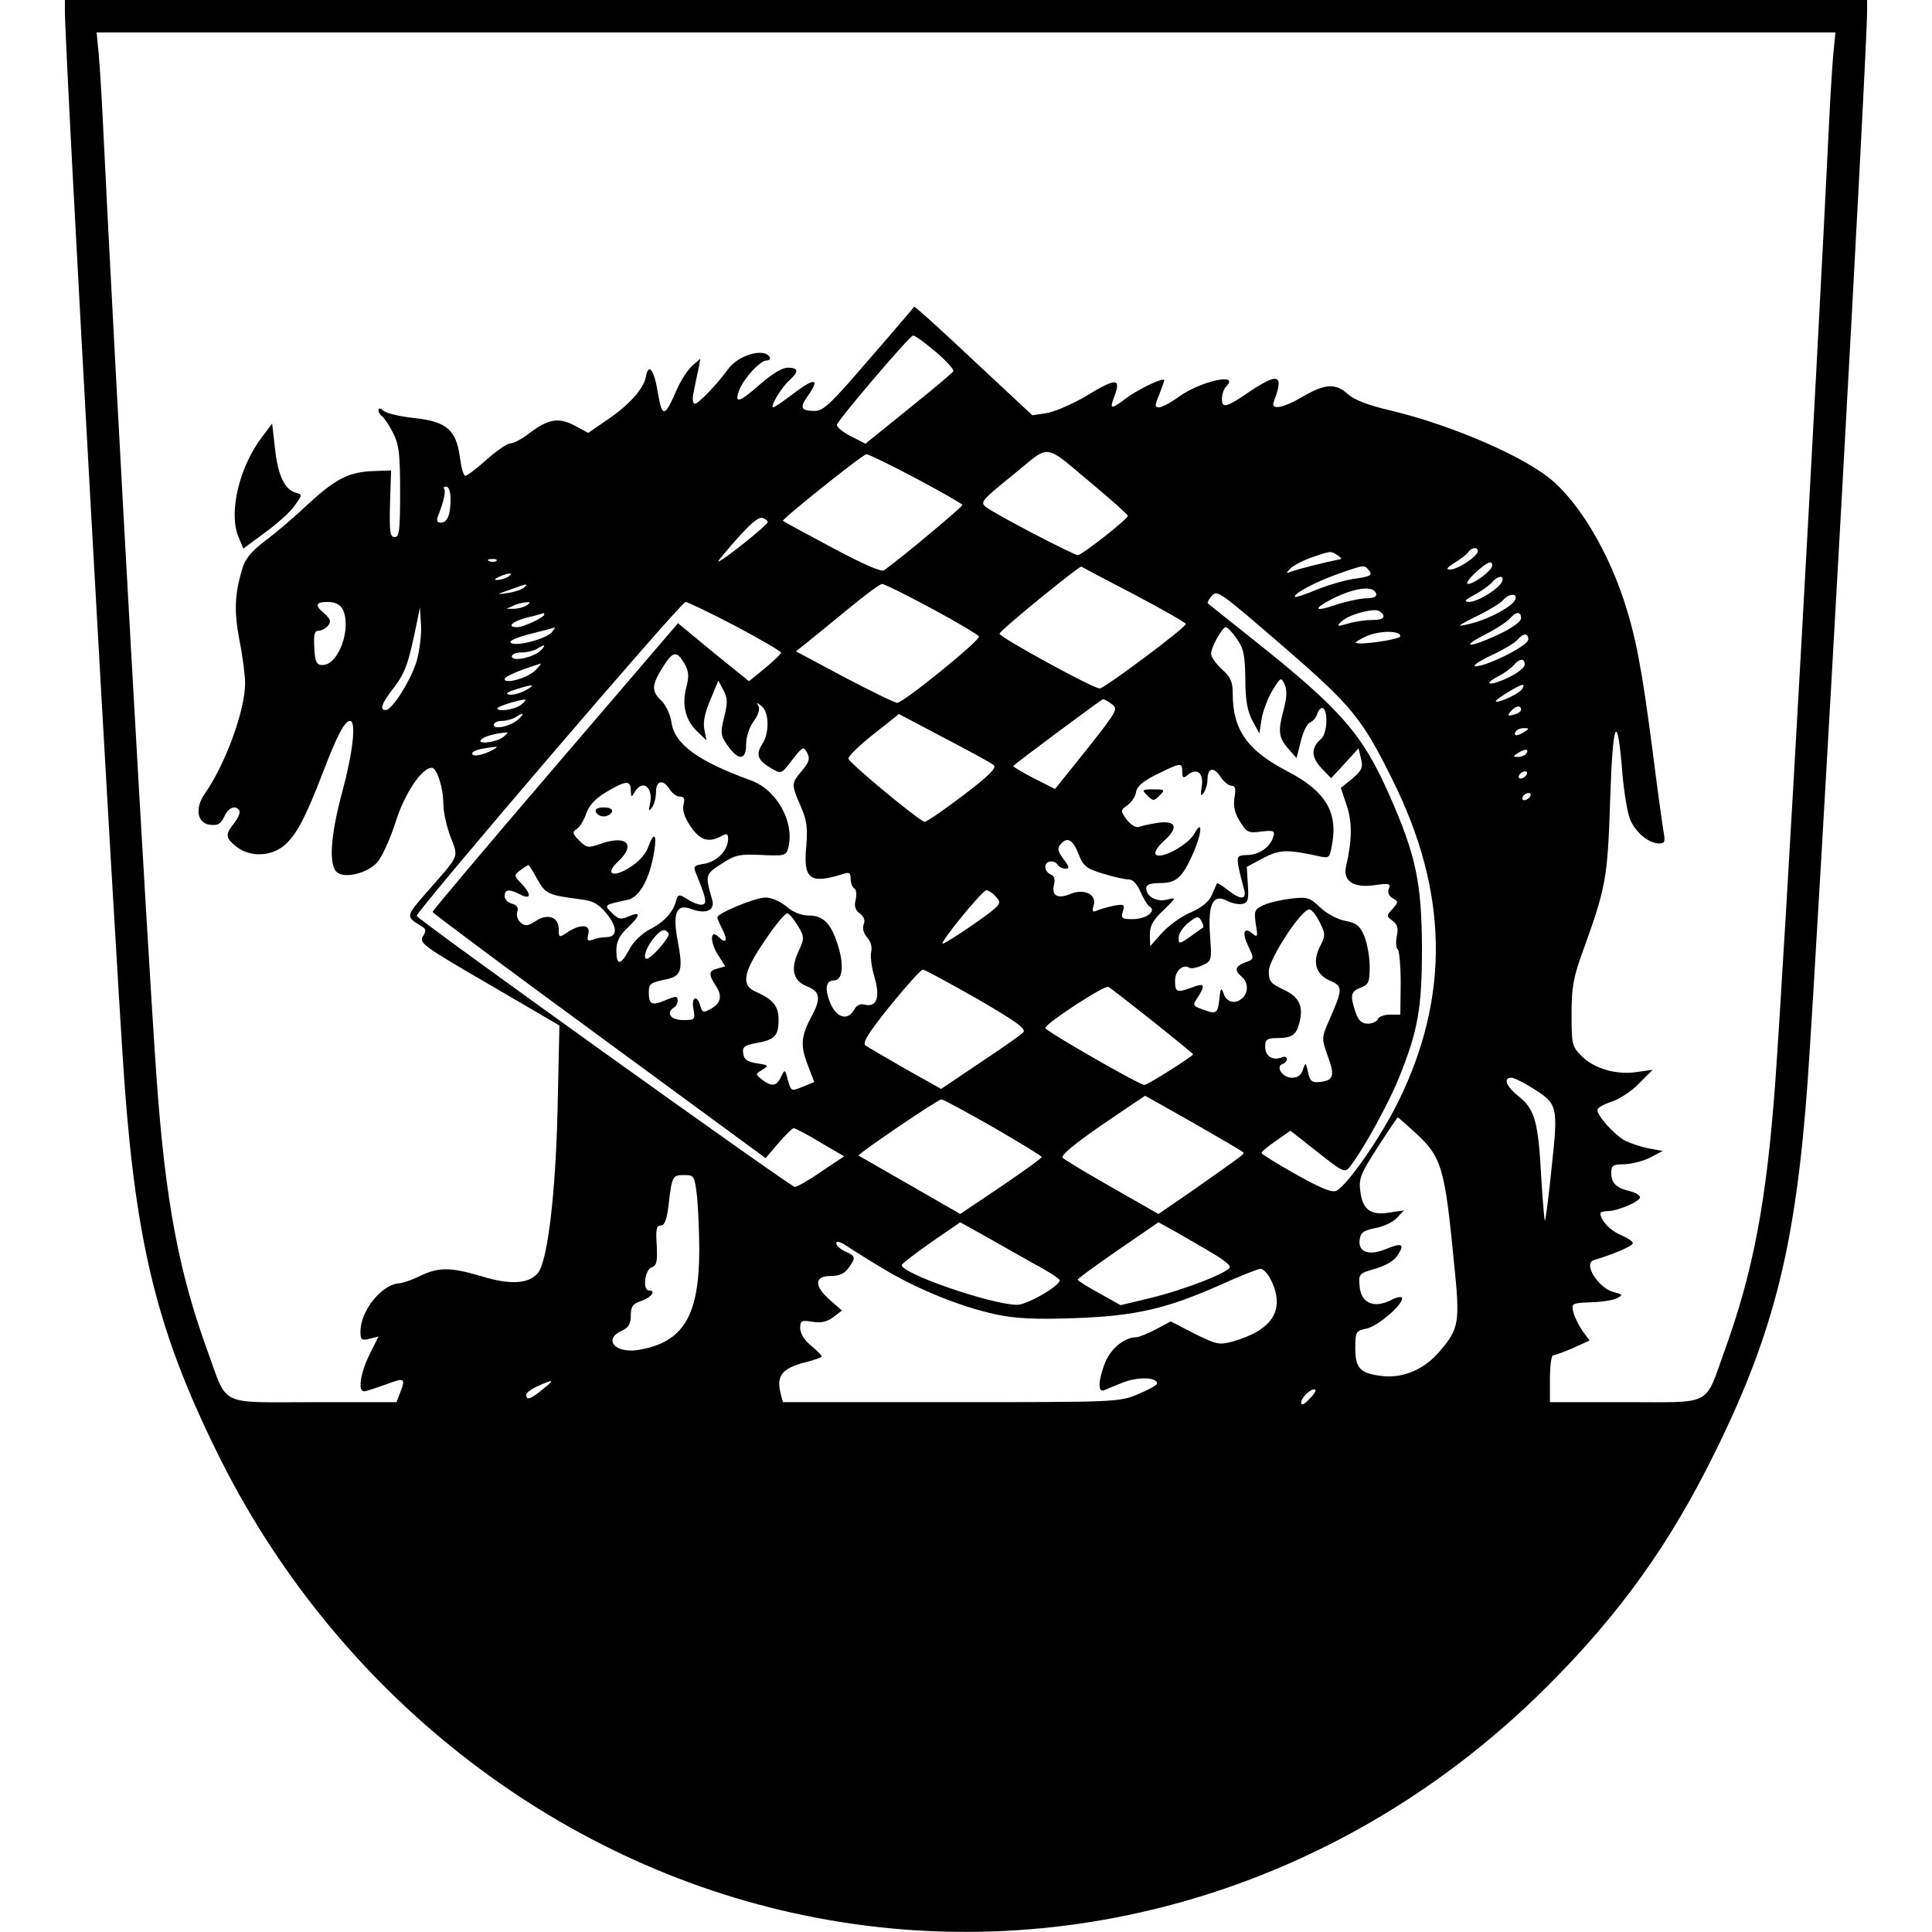 <?xml version="1.0" standalone="no"?>
<!DOCTYPE svg PUBLIC "-//W3C//DTD SVG 20010904//EN"
 "http://www.w3.org/TR/2001/REC-SVG-20010904/DTD/svg10.dtd">
<svg version="1.0" xmlns="http://www.w3.org/2000/svg"
 width="536pt" height="536pt" viewBox="0 0 536 536"
 preserveAspectRatio="xMidYMid meet">
<g transform="translate(0,536) scale(0.1,-0.1)"
fill="#000000" stroke="none">
<path d="M180 5331 c0 -119 137 -2573 165 -2971 33 -455 93 -695 255 -1025
325 -665 933 -1145 1632 -1289 740 -153 1507 83 2059 634 204 203 344 400 469
655 162 330 222 570 255 1025 28 398 165 2852 165 2971 l0 29 -2500 0 -2500 0
0 -29z m4906 -123 c-3 -35 -8 -115 -11 -178 -37 -759 -124 -2313 -150 -2675
-24 -327 -61 -523 -140 -741 -57 -158 -30 -144 -275 -144 l-210 0 0 65 c0 36
4 65 9 65 5 0 29 9 55 20 l46 21 -20 27 c-10 15 -22 38 -25 52 -6 24 -4 25 49
27 31 1 64 6 73 12 16 8 15 10 -9 16 -44 11 -87 80 -56 89 53 16 108 39 108
47 0 5 -15 15 -34 23 -29 12 -56 41 -56 60 0 3 9 6 20 6 28 0 90 27 90 38 0 6
-12 13 -27 17 -39 9 -53 23 -53 51 0 21 5 24 38 24 20 1 52 9 71 19 l34 18
-39 7 c-21 4 -50 14 -65 21 -31 17 -81 73 -77 87 2 6 21 16 43 23 21 8 55 30
74 51 l36 36 -43 -6 c-57 -9 -119 9 -154 44 -27 27 -28 33 -28 117 0 73 5 102
31 173 64 177 69 202 76 418 7 224 20 255 34 77 5 -58 15 -118 24 -134 17 -35
52 -61 78 -61 15 0 17 5 13 28 -3 15 -17 117 -31 227 -30 231 -47 321 -81 423
-44 132 -118 258 -193 325 -74 67 -278 156 -452 198 -62 14 -103 30 -120 46
-33 30 -63 29 -124 -7 -56 -33 -91 -39 -81 -14 28 74 14 81 -62 31 -70 -48
-82 -51 -82 -24 0 13 5 28 12 35 39 39 -71 15 -132 -29 -22 -16 -46 -29 -54
-29 -13 0 -13 4 0 35 7 19 14 37 14 40 0 10 -73 -25 -106 -50 -41 -31 -46 -31
-34 1 22 57 8 57 -79 4 -36 -21 -84 -42 -107 -46 l-40 -6 -163 152 c-89 84
-163 151 -165 149 -1 -2 -57 -68 -125 -146 -103 -120 -126 -143 -150 -143 -39
0 -43 9 -21 40 37 52 21 54 -43 5 -25 -19 -48 -35 -52 -35 -10 0 22 54 44 74
28 25 27 36 -4 36 -15 0 -44 -18 -75 -45 -59 -52 -74 -57 -59 -17 13 33 58 82
76 82 8 0 11 5 8 10 -16 26 -88 4 -115 -34 -28 -39 -82 -96 -92 -96 -6 0 -8
12 -4 30 3 17 9 45 13 63 l6 32 -23 -20 c-12 -11 -31 -40 -42 -65 -34 -79 -41
-80 -53 -9 -10 63 -26 84 -33 44 -6 -33 -46 -78 -105 -118 l-55 -38 -39 21
c-45 23 -73 18 -130 -26 -17 -13 -39 -24 -47 -24 -8 0 -38 -20 -66 -45 -28
-25 -54 -45 -59 -45 -5 0 -11 22 -15 50 -10 77 -36 100 -124 110 -40 4 -79 13
-87 20 -10 8 -15 9 -15 2 0 -6 5 -14 10 -17 6 -4 19 -24 30 -45 17 -33 20 -59
20 -165 0 -105 -2 -125 -15 -125 -13 0 -15 15 -13 93 l3 92 -52 -2 c-67 -3
-103 -22 -181 -94 -34 -32 -86 -77 -116 -99 -38 -29 -56 -50 -64 -78 -21 -71
-23 -117 -8 -197 9 -44 16 -98 16 -120 0 -76 -55 -226 -112 -307 -28 -40 -21
-82 14 -86 22 -3 30 2 40 22 11 26 32 34 42 17 3 -5 -3 -20 -14 -34 -26 -33
-25 -41 6 -66 37 -29 94 -28 132 3 34 29 59 76 109 206 38 99 59 140 74 140
18 0 8 -87 -21 -195 -33 -122 -39 -205 -15 -225 22 -18 83 -3 111 27 13 14 36
64 51 111 25 80 73 152 101 152 14 0 32 -56 32 -101 0 -22 9 -62 20 -91 22
-59 27 -47 -64 -151 -62 -71 -61 -69 -16 -97 12 -7 13 -13 3 -28 -11 -18 3
-28 184 -133 l195 -114 -5 -225 c-5 -239 -28 -431 -55 -462 -25 -30 -77 -33
-155 -9 -88 26 -120 26 -172 1 -22 -11 -47 -19 -55 -20 -49 -1 -110 -75 -110
-134 0 -23 3 -26 25 -20 l25 6 -25 -50 c-25 -51 -33 -102 -15 -102 5 0 32 9
60 19 53 20 56 18 40 -23 l-10 -26 -230 0 c-268 0 -237 -15 -295 144 -79 217
-116 415 -140 746 -25 346 -115 1944 -150 2670 -3 63 -8 143 -11 178 l-6 62
2412 0 2412 0 -6 -62z m-2490 -824 c29 -25 52 -50 49 -54 -2 -4 -58 -51 -124
-104 l-120 -97 -41 21 c-23 12 -40 26 -38 32 6 17 202 247 211 247 5 1 33 -20
63 -45z m443 -374 c49 -41 90 -78 90 -81 1 -8 -127 -109 -139 -109 -11 0 -225
111 -254 133 -18 13 -13 19 75 90 108 87 79 91 228 -33z m-498 23 c71 -38 129
-71 129 -74 0 -5 -157 -137 -217 -181 -7 -6 -59 17 -145 63 -73 39 -134 72
-136 74 -4 4 222 185 232 185 5 0 67 -30 137 -67z m-1291 -57 c0 -45 -9 -66
-27 -66 -10 0 -13 5 -8 18 15 37 23 71 17 76 -3 3 0 6 6 6 7 0 12 -15 12 -34z
m880 -65 c-1 -6 -82 -73 -123 -101 -20 -13 -19 -11 3 15 61 73 93 103 106 98
8 -3 14 -8 14 -12z m1970 -80 c0 -14 -55 -51 -77 -51 -13 0 -9 5 13 19 18 11
35 24 38 30 9 13 26 14 26 2z m-390 -11 c8 -5 13 -10 10 -11 -40 -8 -120 -28
-135 -34 -18 -7 -18 -6 -5 8 8 8 35 22 60 31 54 18 51 18 70 6z m-2333 -16
c-3 -3 -12 -4 -19 -1 -8 3 -5 6 6 6 11 1 17 -2 13 -5z m2763 -13 c0 -13 -50
-51 -67 -51 -7 0 1 13 19 30 34 31 48 37 48 21z m-992 -81 c78 -41 142 -78
142 -81 0 -10 -226 -179 -239 -179 -19 0 -281 144 -278 152 3 11 221 188 227
186 3 -2 69 -37 148 -78z m651 66 c9 -11 3 -15 -36 -21 -27 -3 -75 -17 -108
-30 -32 -14 -61 -23 -62 -21 -8 7 55 41 117 63 77 27 75 27 89 9z m-2389 -16
c-8 -5 -22 -9 -30 -9 -10 0 -8 3 5 9 27 12 43 12 25 0z m2758 -12 c-7 -20 -68
-58 -92 -58 -16 1 -13 5 15 20 19 10 41 26 48 34 16 19 34 21 29 4z m-2714
-18 c-5 -5 -25 -12 -44 -15 -35 -5 -35 -5 5 9 50 18 51 18 39 6z m1132 -59
c71 -38 129 -73 130 -77 3 -11 -210 -184 -227 -184 -6 0 -72 32 -146 71 l-135
72 28 22 c16 13 67 54 114 93 47 39 90 71 97 72 6 0 69 -31 139 -69z m1232 42
c2 -9 -8 -13 -30 -13 -18 -1 -56 -9 -85 -19 -56 -19 -61 -11 -10 16 65 33 117
40 125 16z m-248 -155 c181 -157 210 -193 294 -363 154 -310 159 -598 16 -890
-47 -96 -138 -228 -171 -248 -12 -7 -40 4 -112 44 -53 30 -97 57 -97 60 0 4
18 19 40 34 l40 28 56 -44 c99 -78 94 -76 115 -48 33 44 101 167 129 236 54
133 65 195 65 363 -1 180 -16 255 -89 421 -76 173 -135 240 -376 432 -69 55
-127 101 -129 103 -2 2 2 10 9 19 17 20 19 18 210 -147z m634 139 c-6 -18 -68
-52 -116 -65 -21 -6 -38 -9 -38 -7 0 1 24 15 54 29 30 15 59 33 66 41 16 19
41 20 34 2z m-3254 -26 c27 -51 -10 -156 -55 -156 -17 0 -21 8 -23 48 -2 35 0
47 11 47 8 0 20 6 27 14 9 12 7 18 -9 33 -29 24 -26 33 9 33 19 0 33 -7 40
-19z m510 9 c-8 -5 -24 -9 -35 -9 l-20 0 20 9 c11 5 27 9 35 9 13 1 13 0 0 -9z
m581 -57 c71 -38 128 -71 126 -74 -1 -4 -21 -23 -45 -43 l-44 -36 -99 80 -98
81 -341 -398 c-187 -218 -340 -400 -340 -403 0 -3 208 -158 462 -344 l462
-339 36 42 c19 22 38 41 42 41 4 0 37 -17 73 -39 l67 -39 -63 -42 c-34 -24
-68 -43 -74 -43 -11 0 -1040 737 -1049 752 -5 8 733 871 746 871 5 0 68 -30
139 -67z m-885 -97 c-16 -53 -68 -136 -86 -136 -18 0 -11 19 24 64 31 41 40
68 63 181 l8 40 3 -48 c2 -26 -4 -72 -12 -101z m2682 127 c2 -9 -7 -13 -30
-13 -18 0 -49 -4 -68 -10 -31 -9 -33 -8 -18 6 16 16 71 33 97 31 8 -1 16 -8
19 -14z m-2328 2 c0 -8 -58 -35 -75 -35 -31 0 -14 16 28 27 23 5 43 11 45 12
1 0 2 -1 2 -4z m2710 -10 c0 -10 -26 -28 -62 -45 -81 -38 -111 -38 -37 0 30
15 61 36 68 44 17 20 31 20 31 1z m-2689 -39 c-15 -18 -96 -40 -113 -30 -8 5
10 14 52 25 36 9 67 17 69 18 2 0 -2 -5 -8 -13z m1900 -18 c19 -26 23 -45 24
-112 0 -60 6 -90 20 -116 l19 -35 6 40 c4 22 17 58 30 79 23 38 24 38 34 17 7
-16 6 -36 -2 -67 -17 -63 -15 -79 11 -110 l24 -27 12 47 c6 26 18 49 26 52 8
3 17 14 20 25 4 11 11 17 16 14 14 -10 11 -71 -6 -85 -28 -24 -28 -50 1 -81
l27 -28 38 41 38 42 7 -29 c6 -24 2 -33 -24 -55 l-32 -26 16 -48 c16 -46 15
-98 -1 -167 -11 -42 18 -63 77 -55 42 6 47 5 41 -10 -4 -10 0 -20 11 -26 16
-9 16 -11 -1 -30 -17 -19 -17 -20 1 -33 13 -10 16 -21 11 -43 -3 -17 -2 -33 3
-36 4 -3 8 -45 8 -93 l-1 -88 -29 0 c-16 0 -31 -6 -33 -12 -3 -7 -15 -13 -28
-13 -17 0 -26 8 -34 31 -16 47 -14 58 14 69 22 8 25 15 25 59 0 26 -7 64 -15
84 -12 28 -21 36 -52 42 -22 4 -52 20 -70 37 -29 28 -36 30 -80 25 -27 -3 -62
-11 -77 -18 -26 -12 -27 -16 -22 -53 6 -35 5 -38 -9 -26 -24 20 -30 3 -12 -35
17 -35 17 -36 -8 -45 -29 -11 -31 -22 -10 -40 18 -15 19 -42 3 -58 -19 -19
-45 -14 -53 11 -7 19 -9 17 -12 -15 -5 -41 -8 -43 -48 -28 -27 10 -27 11 -10
36 20 32 16 38 -19 24 -41 -15 -46 -13 -46 19 0 28 22 47 40 36 5 -3 21 0 36
7 26 12 26 14 21 83 -6 87 8 116 47 96 13 -7 32 -11 42 -9 16 3 19 11 16 53
l-3 50 45 24 c46 24 65 25 153 6 30 -7 32 -6 38 29 18 93 -17 151 -125 207
-109 57 -150 114 -150 214 0 34 -6 47 -30 68 -16 15 -30 34 -30 43 0 19 31 74
41 74 4 0 18 -14 30 -32z m454 7 c0 -9 -114 -26 -124 -18 -2 1 11 9 30 18 37
16 94 16 94 0z m355 -9 c0 -14 -77 -56 -127 -71 -40 -11 -24 4 31 30 30 14 59
32 66 40 16 19 30 19 30 1z m-2740 -31 c-20 -19 -80 -32 -80 -16 0 6 12 11 28
11 15 0 34 5 42 10 22 14 26 12 10 -5z m400 -38 c11 -20 12 -34 4 -64 -13 -49
-2 -92 31 -123 l25 -24 -6 31 c-4 20 2 47 17 82 l22 53 14 -27 c12 -22 12 -35
2 -75 -11 -44 -10 -50 10 -79 30 -42 51 -41 51 4 0 21 9 48 21 64 13 18 18 34
13 43 -6 10 -5 10 9 -1 21 -17 22 -74 2 -105 -19 -29 -13 -46 24 -67 28 -17
29 -17 59 23 29 37 31 38 41 20 9 -17 6 -26 -14 -50 -30 -36 -30 -37 -4 -98
17 -38 20 -59 16 -110 -9 -93 9 -108 101 -79 18 6 22 4 22 -13 0 -12 5 -24 10
-27 6 -3 7 -17 4 -31 -5 -18 -1 -29 11 -38 12 -9 16 -19 11 -31 -4 -11 0 -25
10 -36 10 -11 14 -27 11 -39 -3 -12 1 -44 9 -71 17 -56 6 -85 -28 -76 -11 3
-22 -2 -28 -14 -18 -32 -49 -23 -66 17 -17 40 -13 64 10 64 23 0 28 40 12 93
-19 64 -41 87 -82 87 -20 0 -44 9 -62 25 -17 14 -42 25 -58 25 -29 0 -134 -44
-134 -55 0 -3 7 -19 15 -35 15 -30 9 -40 -12 -19 -22 22 -24 -12 -3 -47 l22
-35 -21 -6 c-25 -6 -26 -16 -5 -48 19 -29 14 -49 -16 -65 -18 -10 -22 -9 -27
9 -9 33 -26 25 -19 -9 5 -29 4 -30 -29 -30 -34 0 -49 20 -25 35 6 3 10 12 10
20 0 12 -5 12 -34 0 -38 -16 -46 -12 -46 22 0 24 4 27 53 37 37 9 42 27 28
101 -16 82 -5 109 37 93 40 -15 66 -4 58 25 -20 69 -20 71 25 100 38 25 50 28
111 25 65 -3 69 -2 75 20 18 72 -32 161 -104 187 -146 53 -211 100 -220 160
-3 23 -16 50 -30 63 -27 26 -25 44 11 99 24 37 35 37 56 0z m2330 -1 c0 -8
-20 -24 -46 -36 -49 -24 -74 -21 -27 4 16 8 35 22 42 30 17 20 31 21 31 2z
m-2745 -16 c-21 -21 -85 -39 -85 -24 0 7 39 24 100 43 2 0 -4 -8 -15 -19z
m-28 -56 c-16 -8 -36 -13 -45 -11 -11 2 -5 7 18 14 50 16 59 15 27 -3z m2764
2 c-11 -13 -71 -40 -71 -31 0 5 64 45 74 45 5 0 3 -6 -3 -14z m-2775 -41 c-18
-14 -66 -21 -66 -10 0 5 57 23 75 24 6 0 1 -6 -9 -14z m1639 1 c18 -13 13 -20
-69 -124 l-89 -111 -59 30 c-33 17 -58 32 -57 34 14 13 245 185 249 185 4 0
15 -6 25 -14z m1135 -15 c0 -5 -9 -11 -21 -14 -16 -4 -18 -3 -8 9 13 16 29 19
29 5z m-2780 -25 c-20 -20 -70 -32 -70 -17 0 6 10 11 23 11 12 0 29 5 37 10
22 14 26 12 10 -4z m1317 -129 c9 -7 -14 -30 -84 -83 -54 -41 -102 -74 -108
-74 -13 1 -208 162 -211 175 -2 6 29 36 68 67 l72 57 125 -66 c69 -36 132 -70
138 -76z m1473 93 c-20 -13 -33 -13 -25 0 3 6 14 10 23 10 15 0 15 -2 2 -10z
m-2834 -15 c-22 -16 -77 -21 -60 -6 8 8 36 16 69 19 6 1 1 -5 -9 -13z m-26
-34 c-28 -16 -60 -22 -60 -12 0 8 18 14 65 19 6 1 3 -2 -5 -7z m2865 -11 c-3
-5 -14 -10 -23 -10 -15 0 -15 2 -2 10 20 13 33 13 25 0z m-955 -51 c0 -18 3
-19 15 -9 26 21 45 5 39 -32 -4 -25 -3 -29 5 -18 6 8 11 25 11 37 0 33 17 37
36 8 9 -14 23 -25 31 -25 10 0 12 -8 8 -32 -4 -24 0 -43 15 -67 19 -31 24 -33
59 -28 34 4 38 2 34 -13 -8 -29 -38 -51 -71 -52 -29 -1 -31 -3 -26 -32 3 -17
10 -43 14 -58 11 -35 -6 -37 -44 -7 -15 12 -28 20 -30 18 -1 -2 -7 -17 -14
-32 -8 -19 -28 -35 -60 -49 -26 -11 -61 -37 -79 -57 l-32 -36 -1 32 c0 24 9
41 38 68 36 35 37 36 9 29 -29 -7 -57 9 -57 32 0 10 12 14 38 14 45 0 62 15
91 80 25 55 29 101 5 58 -17 -32 -93 -73 -107 -59 -6 6 4 21 23 39 41 36 33
57 -19 49 -20 -3 -43 -8 -51 -11 -9 -3 -22 5 -34 20 -18 25 -18 26 2 40 11 8
22 24 24 37 2 15 19 30 58 49 67 33 70 33 70 7z m955 -9 c-3 -5 -11 -10 -16
-10 -6 0 -7 5 -4 10 3 6 11 10 16 10 6 0 7 -4 4 -10z m-2485 -42 c1 -21 2 -21
11 -5 22 37 53 12 42 -35 -4 -18 -3 -20 6 -8 6 8 11 27 11 43 0 32 20 36 38 7
7 -11 19 -20 28 -20 12 0 15 -6 10 -23 -3 -16 3 -35 20 -60 26 -38 49 -46 85
-27 15 9 19 7 19 -7 0 -31 -29 -62 -64 -69 -34 -6 -34 -6 -21 -37 26 -64 27
-77 10 -77 -8 0 -26 7 -39 16 -23 14 -25 14 -31 -8 -10 -32 -34 -57 -75 -78
-19 -10 -44 -34 -54 -54 -24 -45 -36 -46 -36 -3 0 24 8 41 30 62 37 35 39 48
5 33 -22 -10 -29 -9 -47 9 -23 23 -24 22 45 37 32 8 60 59 72 134 8 49 -1 56
-17 11 -6 -18 -27 -41 -50 -55 -48 -31 -71 -19 -33 16 51 48 23 75 -52 48 -30
-11 -36 -10 -56 10 -19 19 -20 24 -7 32 8 5 20 24 26 42 7 22 25 42 55 60 55
33 69 34 69 6z m2495 -18 c-3 -5 -11 -10 -16 -10 -6 0 -7 5 -4 10 3 6 11 10
16 10 6 0 7 -4 4 -10z m-1253 -159 c14 -35 22 -41 69 -55 29 -9 61 -16 71 -16
11 0 23 -13 32 -34 8 -18 19 -37 25 -41 21 -12 -9 -35 -46 -35 -30 0 -34 2
-28 21 6 19 4 21 -21 17 -16 -3 -37 -9 -48 -13 -15 -7 -17 -5 -12 13 10 30
-26 48 -64 32 -36 -15 -53 -5 -46 25 4 15 1 25 -9 29 -8 3 -15 12 -15 21 0 17
25 21 35 5 3 -5 13 -10 21 -10 12 0 11 5 -5 26 -16 21 -18 30 -10 40 19 24 35
16 51 -25z m-1501 -71 c23 -40 28 -43 119 -55 36 -4 51 -13 74 -41 30 -38 29
-64 -3 -64 -11 0 -27 -3 -37 -7 -14 -5 -16 -2 -12 15 8 27 -21 30 -57 6 -24
-16 -25 -16 -25 9 0 33 -31 44 -65 21 -20 -13 -28 -14 -40 -4 -9 7 -13 21 -10
30 4 12 -1 19 -15 23 -11 3 -20 12 -20 21 0 19 13 20 42 5 30 -16 34 -2 7 27
-24 25 -24 26 -5 40 11 8 21 14 22 14 2 0 13 -18 25 -40z m1273 -49 c16 -18
14 -21 -64 -76 -45 -31 -83 -55 -85 -53 -6 6 110 147 121 148 6 0 19 -8 28
-19z m898 -71 c15 -30 15 -36 2 -62 -24 -45 -15 -80 24 -98 38 -16 38 -23 1
-107 -23 -53 -23 -53 -5 -104 20 -54 16 -67 -24 -71 -20 -2 -26 3 -31 27 -6
28 -7 29 -14 8 -5 -16 -15 -23 -31 -23 -26 0 -46 31 -26 38 7 2 12 8 12 14 0
6 -7 8 -15 4 -25 -9 -45 4 -45 30 0 20 5 24 33 24 41 0 54 9 62 43 12 46 -1
72 -45 92 -34 16 -40 22 -40 50 0 35 94 178 114 172 6 -2 19 -18 28 -37z
m-1448 -9 c18 -31 18 -34 1 -71 -23 -50 -14 -82 25 -97 34 -13 38 -33 14 -78
-32 -59 -34 -84 -14 -137 l19 -50 -32 -13 c-32 -13 -32 -13 -41 18 -8 31 -9
31 -19 10 -12 -27 -26 -29 -53 -8 -19 15 -19 15 1 27 19 12 17 13 -15 18 -26
4 -36 10 -38 27 -3 18 3 23 35 29 52 9 63 20 63 64 0 39 -15 57 -62 78 -43 18
-37 54 25 144 28 42 56 76 62 74 5 -1 18 -17 29 -35z m1124 -4 c-1 -1 -18 -12
-35 -25 -32 -22 -33 -22 -33 -3 0 11 12 29 27 41 24 19 28 19 36 5 5 -9 7 -17
5 -18z m-1483 -17 c5 -9 -48 -70 -61 -70 -11 0 -2 30 17 54 22 28 34 32 44 16z
m856 -181 c113 -66 138 -84 127 -94 -7 -7 -61 -45 -120 -84 l-107 -72 -98 55
c-54 31 -104 60 -111 65 -11 6 5 33 67 110 45 55 86 101 91 101 6 0 73 -37
151 -81z m487 -62 c61 -49 112 -90 112 -92 0 -5 -126 -85 -135 -85 -14 0 -275
150 -275 158 1 13 165 120 175 114 6 -3 61 -46 123 -95z m1054 -186 c70 -44
71 -49 53 -218 -8 -80 -17 -148 -19 -150 -1 -2 -6 52 -10 119 -8 155 -18 190
-61 225 -36 28 -46 53 -22 53 7 0 34 -13 59 -29z m-940 -97 c73 -42 135 -78
137 -81 5 -4 0 -7 -139 -105 l-96 -66 -128 73 c-70 40 -132 77 -138 83 -6 6
32 38 109 91 65 44 119 81 120 81 0 0 61 -34 135 -76z m-557 -11 c74 -43 135
-80 135 -83 0 -3 -51 -40 -113 -82 l-113 -76 -139 80 c-77 44 -141 81 -143 82
-4 4 220 156 230 156 5 0 69 -35 143 -77z m1171 -15 c74 -68 82 -95 108 -362
17 -165 14 -182 -39 -244 -42 -50 -99 -75 -156 -70 -65 7 -79 20 -79 78 0 45
2 48 31 54 30 6 99 64 99 84 0 6 -14 4 -31 -5 -48 -24 -83 -8 -87 38 -3 35 -2
36 43 49 28 8 53 22 62 37 21 31 13 36 -29 19 -48 -21 -80 -11 -76 23 2 21 10
27 44 34 23 4 50 17 60 29 l19 20 -40 -6 c-52 -9 -75 8 -81 59 -5 35 1 49 48
122 29 45 54 82 56 83 1 0 23 -19 48 -42z m-1992 -179 c3 -34 6 -99 6 -145 0
-185 -44 -258 -168 -279 -65 -11 -100 29 -47 53 19 9 25 19 25 42 0 25 5 33
30 41 28 10 41 29 20 29 -18 0 -11 58 8 64 14 5 16 15 14 61 -3 44 -1 55 11
55 11 0 17 16 22 58 9 79 11 82 43 82 28 0 29 -2 36 -61z m938 -187 c38 -20
68 -40 68 -44 0 -16 -91 -68 -118 -68 -71 0 -328 89 -320 111 2 4 39 33 82 63
l80 55 70 -39 c39 -22 101 -57 138 -78z m497 28 c24 -14 44 -30 43 -35 0 -14
-125 -63 -220 -86 l-83 -20 -59 33 c-33 18 -60 35 -60 38 0 3 51 40 112 82
l112 77 56 -31 c30 -18 75 -43 99 -58z m-915 -42 c92 -55 212 -104 311 -125
52 -11 107 -14 215 -10 171 6 256 26 405 92 55 25 106 45 112 45 7 0 19 -12
27 -27 43 -84 10 -141 -101 -174 -41 -11 -46 -10 -109 21 l-66 34 -41 -22
c-23 -12 -48 -22 -55 -22 -32 0 -70 -31 -86 -70 -19 -49 -21 -84 -3 -77 6 3
31 13 54 22 41 16 93 14 93 -3 0 -5 -24 -18 -53 -30 -51 -22 -62 -22 -519 -22
l-466 0 -6 23 c-13 50 3 71 70 88 24 6 44 13 44 16 0 2 -13 16 -30 30 -18 14
-30 34 -30 48 0 21 3 23 34 18 24 -4 41 0 58 13 l24 18 -33 29 c-45 39 -44 67
1 67 25 0 39 7 50 22 21 30 20 33 -9 46 -14 6 -25 17 -25 23 0 7 11 4 28 -7
15 -10 62 -40 106 -66z m-949 -333 c-33 -27 -45 -31 -45 -15 0 6 15 17 33 25
45 20 47 18 12 -10z m2127 -27 c-14 -15 -22 -18 -22 -9 0 15 32 43 39 35 3 -3
-5 -14 -17 -26z"/>
<path d="M728 4149 c-64 -83 -94 -210 -67 -277 l14 -34 61 45 c34 25 71 58 82
75 21 29 21 30 3 35 -31 8 -50 48 -58 122 l-8 70 -27 -36z"/>
<path d="M3183 3153 c16 -16 18 -16 34 0 16 16 15 17 -17 17 -32 0 -33 -1 -17
-17z"/>
<path d="M1653 3108 c2 -7 12 -13 22 -13 10 0 20 6 23 13 2 7 -6 12 -23 12
-17 0 -25 -5 -22 -12z"/>
</g>
</svg>
